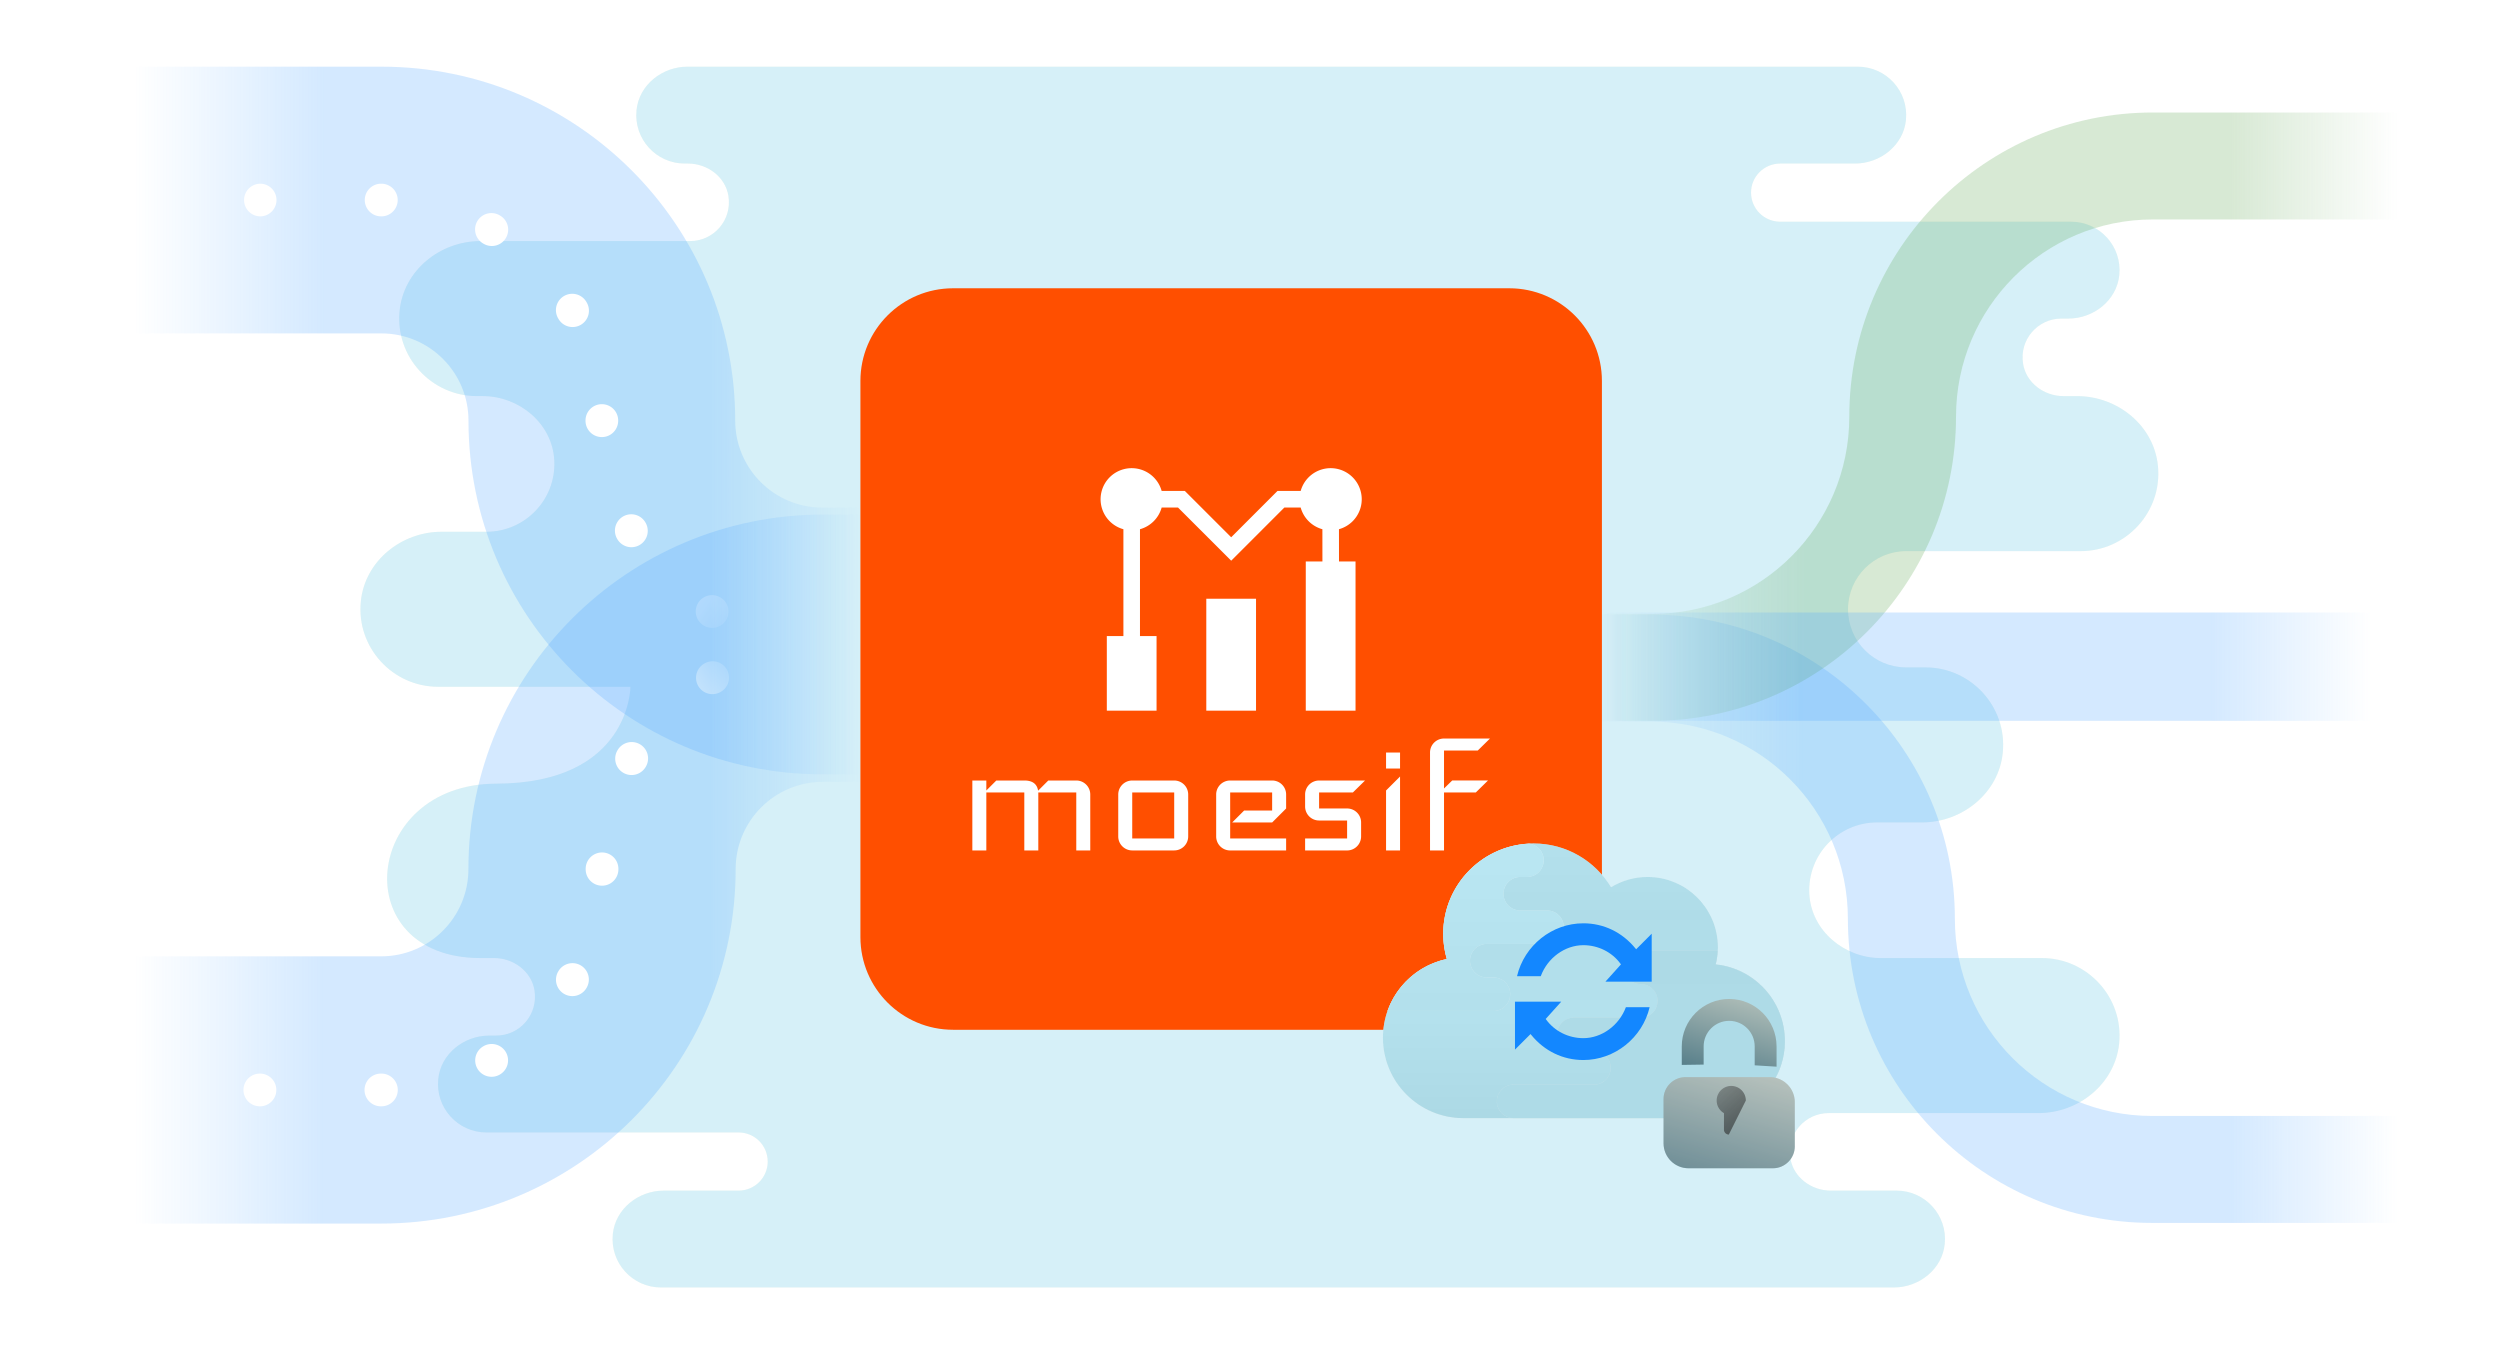 <svg xmlns="http://www.w3.org/2000/svg" width="1200" height="650" fill="none" viewBox="0 0 1200 650">
  <g opacity=".3">
    <path fill="url(#a)" d="M980.145 459.873h-77.288c-17.642 0-33.459-13.199-34.381-30.807-.986-18.77 13.965-34.304 32.537-34.304h21.515c19.419 0 36.847-14.083 38.802-33.393 2.243-22.156-15.305-41.02-37.043-41.02h-9.309c-15.426 0-27.929-12.492-27.929-27.905 0-15.412 12.503-27.904 27.929-27.904h83.786c21.736 0 39.286-18.864 37.046-41.02-1.96-19.301-19.39-33.393-38.806-33.393h-6.554c-9.272 0-17.874-6.334-19.364-15.478-1.889-11.655 7.057-21.728 18.368-21.728h3.324c12.172 0 23.262-8.753 24.482-20.855 1.4-13.924-9.5-25.653-23.151-25.653H854.466c-7.709 0-13.965-6.251-13.965-13.953 0-7.701 6.256-13.952 13.965-13.952h35.907c12.176 0 23.264-8.753 24.484-20.854C916.253 43.729 905.352 32 891.704 32H330.008c-12.176 0-23.264 8.753-24.484 20.854-1.396 13.925 9.505 25.654 23.153 25.654h1.587c9.273 0 17.875 6.334 19.364 15.478 1.89 11.655-7.056 21.728-18.367 21.728H230.615c-19.42 0-36.847 14.083-38.802 33.393-2.244 22.156 15.305 41.02 37.042 41.02h2.812c17.642 0 33.458 13.199 34.38 30.807.987 18.77-13.964 34.304-32.537 34.304h-21.514c-19.42 0-36.847 14.083-38.802 33.393-2.244 22.156 15.305 41.02 37.042 41.02h92.379s0 46.349-64.45 46.508c-64.45.158-72.165 83.714-7.55 83.714h6.563c9.273 0 17.875 6.334 19.364 15.478 1.881 11.655-7.066 21.728-18.377 21.728h-3.323c-12.177 0-23.265 8.753-24.485 20.855-1.396 13.924 9.505 25.653 23.153 25.653h121.024c7.709 0 13.965 6.251 13.965 13.953 0 7.701-6.256 13.952-13.965 13.952h-35.907c-12.176 0-23.264 8.753-24.484 20.854-1.396 13.925 9.505 25.654 23.153 25.654h591.696c12.177 0 23.264-8.753 24.484-20.854 1.396-13.925-9.505-25.654-23.153-25.654h-31.587c-9.273 0-17.875-6.334-19.364-15.478-1.89-11.655 7.056-21.728 18.368-21.728h100.645c19.42 0 36.845-14.083 38.805-33.393 2.24-22.156-15.31-41.02-37.045-41.02Z"/>
    <path fill="#74CEE7" d="M980.145 459.873h-77.288c-17.642 0-33.459-13.199-34.381-30.807-.986-18.77 13.965-34.304 32.537-34.304h21.515c19.419 0 36.847-14.083 38.802-33.393 2.243-22.156-15.305-41.02-37.043-41.02h-9.309c-15.426 0-27.929-12.492-27.929-27.905 0-15.412 12.503-27.904 27.929-27.904h83.786c21.736 0 39.286-18.864 37.046-41.02-1.96-19.301-19.39-33.393-38.806-33.393h-6.554c-9.272 0-17.874-6.334-19.364-15.478-1.889-11.655 7.057-21.728 18.368-21.728h3.324c12.172 0 23.262-8.753 24.482-20.855 1.4-13.924-9.5-25.653-23.151-25.653H854.466c-7.709 0-13.965-6.251-13.965-13.953 0-7.701 6.256-13.952 13.965-13.952h35.907c12.176 0 23.264-8.753 24.484-20.854C916.253 43.729 905.352 32 891.704 32H330.008c-12.176 0-23.264 8.753-24.484 20.854-1.396 13.925 9.505 25.654 23.153 25.654h1.587c9.273 0 17.875 6.334 19.364 15.478 1.89 11.655-7.056 21.728-18.367 21.728H230.615c-19.42 0-36.847 14.083-38.802 33.393-2.244 22.156 15.305 41.02 37.042 41.02h2.812c17.642 0 33.458 13.199 34.38 30.807.987 18.77-13.964 34.304-32.537 34.304h-21.514c-19.42 0-36.847 14.083-38.802 33.393-2.244 22.156 15.305 41.02 37.042 41.02h92.379s0 46.349-64.45 46.508c-64.45.158-72.165 83.714-7.55 83.714h6.563c9.273 0 17.875 6.334 19.364 15.478 1.881 11.655-7.066 21.728-18.377 21.728h-3.323c-12.177 0-23.265 8.753-24.485 20.855-1.396 13.924 9.505 25.653 23.153 25.653h121.024c7.709 0 13.965 6.251 13.965 13.953 0 7.701-6.256 13.952-13.965 13.952h-35.907c-12.176 0-23.264 8.753-24.484 20.854-1.396 13.925 9.505 25.654 23.153 25.654h591.696c12.177 0 23.264-8.753 24.484-20.854 1.396-13.925-9.505-25.654-23.153-25.654h-31.587c-9.273 0-17.875-6.334-19.364-15.478-1.89-11.655 7.056-21.728 18.368-21.728h100.645c19.42 0 36.845-14.083 38.805-33.393 2.24-22.156-15.31-41.02-37.045-41.02Z" style="mix-blend-mode:color"/>
  </g>
  <path fill="url(#b)" fill-rule="evenodd" d="M792.285 346.341H765V295h27.285c80.662 0 146.052 65.366 146.052 146 0 52.278 42.397 94.659 94.693 94.659H1151V587h-117.97c-80.662 0-146.052-65.366-146.052-146 0-52.278-42.397-94.659-94.693-94.659Z" clip-rule="evenodd"/>
  <path fill="url(#c)" fill-rule="evenodd" d="M793.214 294.659H766V346h27.214c80.454 0 145.674-65.366 145.674-146 0-52.278 42.287-94.659 94.452-94.659H1151V54h-117.66c-80.458 0-145.678 65.366-145.678 146 0 52.278-42.287 94.659-94.448 94.659Z" clip-rule="evenodd"/>
  <g filter="url(#d)">
    <path fill="#FF4F00" d="M724.428 120.576H457.49c-24.571 0-44.49 19.919-44.49 44.49v266.938c0 24.571 19.919 44.49 44.49 44.49h266.938c24.571 0 44.49-19.919 44.49-44.49V165.066c0-24.571-19.919-44.49-44.49-44.49Z"/>
    <path fill="#fff" d="M523.328 390.422h-6.718V362.6h-18.225v27.822h-6.718V362.6h-18.228v27.822h-6.715v-33.577h6.715v4.796l4.799-4.796h13.429c3.902 0 6.108 1.631 6.62 4.892l4.894-4.892h13.429a6.724 6.724 0 0 1 6.718 6.725v26.852Zm47.006-6.723a6.723 6.723 0 0 1-6.716 6.714h-20.147a6.717 6.717 0 0 1-6.714-6.714V363.57a6.729 6.729 0 0 1 6.714-6.718h20.147a6.712 6.712 0 0 1 6.716 6.718v20.129Zm-6.716.957V362.6h-20.147v22.065l20.147-.009Zm53.723 5.766h-26.86a6.695 6.695 0 0 1-6.207-4.151 6.674 6.674 0 0 1-.509-2.572V363.57a6.719 6.719 0 0 1 4.143-6.213 6.723 6.723 0 0 1 2.573-.512h20.147a6.727 6.727 0 0 1 6.204 4.151c.338.817.509 1.691.509 2.574v6.714l-6.713 6.715h-19.189l5.755-5.754h13.434V362.6h-20.147v22.065h26.86v5.757Zm37.892-33.577-5.852 5.755h-16.215v7.675h13.447a6.71 6.71 0 0 1 6.716 6.715v6.709a6.743 6.743 0 0 1-4.144 6.209 6.716 6.716 0 0 1-2.572.514h-20.16v-5.757h20.16v-8.62h-13.447a6.7 6.7 0 0 1-4.747-1.966 6.71 6.71 0 0 1-1.966-4.75v-5.759a6.707 6.707 0 0 1 4.143-6.206 6.708 6.708 0 0 1 2.57-.512l22.067-.007Zm16.791-5.75h-6.716v-7.681h6.716v7.681Zm0 39.331h-6.716v-28.785l6.716-6.715v35.5Zm43.168-53.728-5.853 5.755h-16.212v18.227l3.933-3.837h17.173l-5.852 5.757h-15.254v27.822h-6.715v-47.008a6.715 6.715 0 0 1 6.715-6.716h22.065Zm-112.299-67.101H579.02v53.721h23.873v-53.721Z"/>
    <path fill="#fff" d="M642.719 251.692h7.939v71.617h-23.886v-71.617h7.992l-.015-15.458a14.926 14.926 0 0 1-10.422-10.406h-7.841l-25.517 25.514-25.515-25.514h-7.859a14.932 14.932 0 0 1-10.407 10.404v51.269h7.96v35.808h-23.874v-35.808h7.96v-51.269a14.931 14.931 0 0 1-10.433-18.275 14.913 14.913 0 0 1 10.515-10.517 14.928 14.928 0 0 1 18.279 10.428h11.14l22.229 22.227 22.225-22.227h11.138a14.915 14.915 0 0 1 10.577-10.45 14.92 14.92 0 0 1 18.728 14.375 14.93 14.93 0 0 1-4.295 10.535 14.948 14.948 0 0 1-6.634 3.901l.016 15.463Z"/>
  </g>
  <g filter="url(#e)">
    <path fill="url(#f)" d="M823.528 456.917c.663-2.637 1.052-5.386 1.052-8.228 0-18.646-15.115-33.761-33.761-33.761-6.424 0-12.411 1.826-17.523 4.945-7.601-12.581-21.366-21.021-37.137-21.021-23.974 0-43.407 19.433-43.407 43.406 0 4.193.627 8.235 1.736 12.07-17.513 3.653-30.674 19.17-30.674 37.767 0 21.308 17.276 38.584 38.584 38.584h115.751v-.08c.537.022 1.064.08 1.608.08 20.42 0 36.976-16.556 36.976-36.976 0-19.147-14.556-34.896-33.205-36.786Z"/>
    <path fill="#74CEE7" fill-opacity=".5" d="M823.528 456.917c.663-2.637 1.052-5.386 1.052-8.228 0-18.646-15.115-33.761-33.761-33.761-6.424 0-12.411 1.826-17.523 4.945-7.601-12.581-21.366-21.021-37.137-21.021-23.974 0-43.407 19.433-43.407 43.406 0 4.193.627 8.235 1.736 12.07-17.513 3.653-30.674 19.17-30.674 37.767 0 21.308 17.276 38.584 38.584 38.584h115.751v-.08c.537.022 1.064.08 1.608.08 20.42 0 36.976-16.556 36.976-36.976 0-19.147-14.556-34.896-33.205-36.786Z" style="mix-blend-mode:color"/>
    <path fill="url(#g)" d="M856.733 493.703c0-19.147-14.556-34.896-33.205-36.786.534-2.132.83-4.354.946-6.621h-36.87a8.037 8.037 0 0 0-8.039 8.039 8.037 8.037 0 0 0 8.039 8.038 8.037 8.037 0 0 1 8.038 8.038 8.036 8.036 0 0 1-8.038 8.038h-32.153a8.037 8.037 0 0 0-8.039 8.039 8.037 8.037 0 0 0 8.039 8.038h9.646a8.037 8.037 0 0 1 8.038 8.038 8.036 8.036 0 0 1-8.038 8.038h-38.584a8.037 8.037 0 0 0-8.038 8.039 8.037 8.037 0 0 0 8.038 8.038h91.636v-.08c.537.022 1.064.08 1.608.08 20.42 0 36.976-16.556 36.976-36.976Z"/>
    <path fill="#74CEE7" fill-opacity=".5" d="M856.733 493.703c0-19.147-14.556-34.896-33.205-36.786.534-2.132.83-4.354.946-6.621h-36.87a8.037 8.037 0 0 0-8.039 8.039 8.037 8.037 0 0 0 8.039 8.038 8.037 8.037 0 0 1 8.038 8.038 8.036 8.036 0 0 1-8.038 8.038h-32.153a8.037 8.037 0 0 0-8.039 8.039 8.037 8.037 0 0 0 8.039 8.038h9.646a8.037 8.037 0 0 1 8.038 8.038 8.036 8.036 0 0 1-8.038 8.038h-38.584a8.037 8.037 0 0 0-8.038 8.039 8.037 8.037 0 0 0 8.038 8.038h91.636v-.08c.537.022 1.064.08 1.608.08 20.42 0 36.976-16.556 36.976-36.976Z" style="mix-blend-mode:color"/>
    <path fill="url(#h)" d="M666.026 479.234h50.841a8.037 8.037 0 0 0 8.038-8.038 8.037 8.037 0 0 0-8.038-8.038h-3.216a8.037 8.037 0 0 1-8.038-8.039 8.037 8.037 0 0 1 8.038-8.038h28.938a8.036 8.036 0 0 0 8.038-8.038 8.036 8.036 0 0 0-8.038-8.038h-12.861a8.037 8.037 0 0 1-8.038-8.039 8.037 8.037 0 0 1 8.038-8.038h3.215a8.037 8.037 0 0 0 8.039-8.038c0-4.071-3.039-7.402-6.965-7.929-22.97 1.122-41.265 20.047-41.265 43.297 0 4.193.627 8.235 1.736 12.07-13.263 2.766-24.018 12.344-28.462 24.906Z"/>
    <path fill="#74CEE7" fill-opacity=".5" d="M666.026 479.234h50.841a8.037 8.037 0 0 0 8.038-8.038 8.037 8.037 0 0 0-8.038-8.038h-3.216a8.037 8.037 0 0 1-8.038-8.039 8.037 8.037 0 0 1 8.038-8.038h28.938a8.036 8.036 0 0 0 8.038-8.038 8.036 8.036 0 0 0-8.038-8.038h-12.861a8.037 8.037 0 0 1-8.038-8.039 8.037 8.037 0 0 1 8.038-8.038h3.215a8.037 8.037 0 0 0 8.039-8.038c0-4.071-3.039-7.402-6.965-7.929-22.97 1.122-41.265 20.047-41.265 43.297 0 4.193.627 8.235 1.736 12.07-13.263 2.766-24.018 12.344-28.462 24.906Z" style="mix-blend-mode:color"/>
  </g>
  <path fill="url(#i)" d="M769 294h369v52H769z"/>
  <path fill="url(#j)" fill-rule="evenodd" d="M183.06 160.035H64.77V32h118.29c93.801 0 169.842 76.041 169.842 169.842 0 23.09 18.718 41.807 41.808 41.807H413v128.035h-18.29c-93.802 0-169.842-76.041-169.842-169.842 0-23.089-18.718-41.807-41.808-41.807Z" clip-rule="evenodd"/>
  <path fill="url(#k)" fill-rule="evenodd" d="M124.839 88.179a7.84 7.84 0 0 0 0 15.677l.151.001a7.84 7.84 0 0 0 .018-15.678h-.169Zm58.182 0a7.839 7.839 0 1 0 0 15.677l.151.001a7.84 7.84 0 0 0 .017-15.678h-.168Zm56.774 15.151a7.839 7.839 0 0 0-10.707 2.872 7.838 7.838 0 0 0 2.871 10.707l.192.112a7.84 7.84 0 0 0 10.714-2.848 7.838 7.838 0 0 0-2.847-10.714l-.223-.129Zm41.648 41.554a7.839 7.839 0 0 0-13.561 7.867l.111.192a7.84 7.84 0 1 0 13.579-7.836l-.129-.223Zm15.281 56.829a7.84 7.84 0 0 0-15.678.017v.242a7.839 7.839 0 1 0 15.678-.018v-.241Zm13.053 49.028a7.839 7.839 0 0 0-13.579 7.836l.129.223a7.839 7.839 0 0 0 13.561-7.867l-.111-.192Zm35.841 35.923a7.84 7.84 0 0 0-7.867 13.561l.224.129a7.839 7.839 0 0 0 7.836-13.579l-.193-.111Zm48.98 13.164a7.839 7.839 0 1 0-.018 15.678h.169a7.84 7.84 0 0 0 0-15.678h-.151Zm18.363 0a7.839 7.839 0 1 0 0 15.678H413v-15.678h-.039Z" clip-rule="evenodd"/>
  <path fill="url(#l)" fill-rule="evenodd" d="M182.956 459.043H64.446v128.273h118.51c93.976 0 170.158-76.182 170.158-170.158 0-23.132 18.752-41.885 41.885-41.885h18.325V247h-18.325c-93.976 0-170.158 76.182-170.158 170.158 0 23.132-18.753 41.885-41.885 41.885Z" clip-rule="evenodd"/>
  <path fill="url(#m)" fill-rule="evenodd" d="M182.917 531.033a7.854 7.854 0 1 1 0-15.707h.151a7.853 7.853 0 1 1 .018 15.707h-.169Zm56.88-15.18a7.854 7.854 0 0 1-7.851-13.604l.193-.112a7.854 7.854 0 0 1 7.881 13.587l-.223.129Zm41.725-41.631a7.853 7.853 0 1 1-13.586-7.882l.111-.192a7.854 7.854 0 0 1 13.604 7.85l-.129.224Zm15.309-56.935a7.853 7.853 0 1 1-15.707-.017v-.242a7.853 7.853 0 0 1 7.863-7.844 7.852 7.852 0 0 1 7.844 7.862v.241Zm13.077-49.119a7.854 7.854 0 0 1-13.604-7.851l.13-.223a7.852 7.852 0 0 1 10.733-2.852 7.853 7.853 0 0 1 2.853 10.733l-.112.193Zm35.909-35.99a7.854 7.854 0 0 1-7.882-13.586l.224-.129a7.853 7.853 0 0 1 10.727 2.877 7.853 7.853 0 0 1-2.877 10.727l-.192.111Zm49.07-13.188a7.853 7.853 0 1 1-.017-15.707h.169a7.853 7.853 0 0 1 0 15.707h-.152Zm18.397 0a7.853 7.853 0 0 1 0-15.707h.04v15.707h-.04ZM124.627 531.033a7.854 7.854 0 0 1 0-15.707h.152a7.853 7.853 0 1 1 .017 15.707h-.169Z" clip-rule="evenodd"/>
  <path fill="#1387FF" d="M760 508.812c-9.79 0-18.68-4.293-25.036-12.089l-.306-.375-7.47 7.471v-23.007h22.204l-7.454 8.283.207.287c4.053 5.592 10.727 8.93 17.855 8.93 8.833 0 17.19-6.101 20.432-14.874h11.395c-3.479 14.735-16.776 25.374-31.827 25.374Zm10.608-37.624 7.454-8.283-.207-.287c-4.053-5.592-10.727-8.93-17.855-8.93-8.833 0-17.19 6.101-20.432 14.874h-11.395c3.479-14.735 16.776-25.374 31.827-25.374 9.789 0 18.68 4.293 25.036 12.088l.306.376 7.471-7.471v23.007h-22.205Z"/>
  <path fill="url(#n)" d="M852.75 502.25V512l-10.5-.65v-9.1c0-6.755-5.495-12.25-12.25-12.25s-12.25 5.495-12.25 12.25V511l-10.5.157v-8.907c0-12.548 10.202-22.75 22.75-22.75 12.547 0 22.75 10.202 22.75 22.75Z"/>
  <g filter="url(#o)">
    <path fill="url(#p)" d="M861.5 544.25c0 5.775-4.725 10.5-10.5 10.5h-40.5c-6.627 0-12-5.373-12-12V521.5c0-5.775 4.725-10.5 10.5-10.5h40.5c6.627 0 12 5.373 12 12v21.25Z"/>
    <path fill="#CBCBCB" fill-opacity=".2" d="M861.5 544.25c0 5.775-4.725 10.5-10.5 10.5h-40.5c-6.627 0-12-5.373-12-12V521.5c0-5.775 4.725-10.5 10.5-10.5h40.5c6.627 0 12 5.373 12 12v21.25Z" style="mix-blend-mode:darken"/>
  </g>
  <path fill="url(#q)" d="M838 528.25a7 7 0 1 0-14 0 6.99 6.99 0 0 0 3.5 6.056v7.944a2.334 2.334 0 0 0 2.333 2.334"/>
  <defs>
    <linearGradient id="b" x1="1151.33" x2="765" y1="586.872" y2="586.872" gradientUnits="userSpaceOnUse">
      <stop stop-color="#52A7FF" stop-opacity="0"/>
      <stop offset=".208" stop-color="#52A7FF" stop-opacity=".25"/>
      <stop offset=".74" stop-color="#52A7FF" stop-opacity=".25"/>
      <stop offset="1" stop-color="#52A7FF" stop-opacity="0"/>
    </linearGradient>
    <linearGradient id="c" x1="1151" x2="766" y1="54.244" y2="54.244" gradientUnits="userSpaceOnUse">
      <stop stop-color="#60A653" stop-opacity="0"/>
      <stop offset=".208" stop-color="#60A653" stop-opacity=".25"/>
      <stop offset=".74" stop-color="#60A653" stop-opacity=".25"/>
      <stop offset="1" stop-color="#60A653" stop-opacity="0"/>
    </linearGradient>
    <linearGradient id="f" x1="760.274" x2="760.274" y1="398.852" y2="530.679" gradientUnits="userSpaceOnUse">
      <stop stop-color="#F3F3F3"/>
      <stop offset=".259" stop-color="#EBEBEB"/>
      <stop offset=".624" stop-color="#F5F5F5"/>
      <stop offset="1" stop-color="#E4E4E4"/>
    </linearGradient>
    <linearGradient id="g" x1="787.604" x2="787.604" y1="526.502" y2="446.12" gradientUnits="userSpaceOnUse">
      <stop stop-color="#E9E9E9"/>
      <stop offset="1" stop-color="#E7E7E7"/>
    </linearGradient>
    <linearGradient id="h" x1="708.327" x2="708.327" y1="479.234" y2="405.462" gradientUnits="userSpaceOnUse">
      <stop stop-color="#F2F2F2"/>
      <stop offset="1" stop-color="#fff"/>
    </linearGradient>
    <linearGradient id="i" x1="1138.31" x2="769" y1="345.977" y2="345.977" gradientUnits="userSpaceOnUse">
      <stop stop-color="#52A7FF" stop-opacity="0"/>
      <stop offset=".208" stop-color="#52A7FF" stop-opacity=".25"/>
      <stop offset=".74" stop-color="#52A7FF" stop-opacity=".25"/>
      <stop offset="1" stop-color="#52A7FF" stop-opacity="0"/>
    </linearGradient>
    <linearGradient id="j" x1="413" x2="64.769" y1="371.536" y2="371.536" gradientUnits="userSpaceOnUse">
      <stop stop-color="#52A7FF" stop-opacity="0"/>
      <stop offset=".208" stop-color="#52A7FF" stop-opacity=".25"/>
      <stop offset=".74" stop-color="#52A7FF" stop-opacity=".25"/>
      <stop offset="1" stop-color="#52A7FF" stop-opacity="0"/>
    </linearGradient>
    <linearGradient id="k" x1="11.173" x2="339.28" y1="88" y2="327.358" gradientUnits="userSpaceOnUse">
      <stop stop-color="#fff" stop-opacity="0"/>
      <stop offset=".12" stop-color="#fff"/>
      <stop offset=".833" stop-color="#fff"/>
      <stop offset="1" stop-color="#fff" stop-opacity="0"/>
    </linearGradient>
    <linearGradient id="l" x1="413.324" x2="64.445" y1="247.148" y2="247.148" gradientUnits="userSpaceOnUse">
      <stop stop-color="#52A7FF" stop-opacity="0"/>
      <stop offset=".208" stop-color="#52A7FF" stop-opacity=".25"/>
      <stop offset=".74" stop-color="#52A7FF" stop-opacity=".25"/>
      <stop offset="1" stop-color="#52A7FF" stop-opacity="0"/>
    </linearGradient>
    <linearGradient id="m" x1="10.75" x2="339.467" y1="531.212" y2="291.409" gradientUnits="userSpaceOnUse">
      <stop stop-color="#fff" stop-opacity="0"/>
      <stop offset=".12" stop-color="#fff"/>
      <stop offset=".833" stop-color="#fff"/>
      <stop offset="1" stop-color="#fff" stop-opacity="0"/>
    </linearGradient>
    <linearGradient id="n" x1="845" x2="817.657" y1="444.5" y2="538.529" gradientUnits="userSpaceOnUse">
      <stop stop-color="#FAF3DF"/>
      <stop offset="1" stop-color="#255B70"/>
    </linearGradient>
    <linearGradient id="p" x1="850.769" x2="813.463" y1="462.923" y2="592.244" gradientUnits="userSpaceOnUse">
      <stop stop-color="#FAF3DF"/>
      <stop offset="1" stop-color="#255B70"/>
    </linearGradient>
    <linearGradient id="q" x1="803.371" x2="848.409" y1="505.589" y2="550.627" gradientUnits="userSpaceOnUse">
      <stop stop-color="#262626" stop-opacity="0"/>
      <stop offset="1" stop-color="#262626" stop-opacity=".8"/>
    </linearGradient>
    <filter id="d" width="462.693" height="462.693" x="359.612" y="84.984" color-interpolation-filters="sRGB" filterUnits="userSpaceOnUse">
      <feFlood flood-opacity="0" result="BackgroundImageFix"/>
      <feColorMatrix in="SourceAlpha" result="hardAlpha" values="0 0 0 0 0 0 0 0 0 0 0 0 0 0 0 0 0 0 127 0"/>
      <feOffset dy="17.796"/>
      <feGaussianBlur stdDeviation="26.694"/>
      <feComposite in2="hardAlpha" operator="out"/>
      <feColorMatrix values="0 0 0 0 0.357 0 0 0 0 0.404 0 0 0 0 0.431 0 0 0 0.4 0"/>
      <feBlend in2="BackgroundImageFix" result="effect1_dropShadow_90_32918"/>
      <feBlend in="SourceGraphic" in2="effect1_dropShadow_90_32918" result="shape"/>
    </filter>
    <filter id="e" width="229.034" height="167.943" x="645.757" y="386.813" color-interpolation-filters="sRGB" filterUnits="userSpaceOnUse">
      <feFlood flood-opacity="0" result="BackgroundImageFix"/>
      <feColorMatrix in="SourceAlpha" result="hardAlpha" values="0 0 0 0 0 0 0 0 0 0 0 0 0 0 0 0 0 0 127 0"/>
      <feOffset dy="6.019"/>
      <feGaussianBlur stdDeviation="9.029"/>
      <feComposite in2="hardAlpha" operator="out"/>
      <feColorMatrix values="0 0 0 0 0 0 0 0 0 0 0 0 0 0 0 0 0 0 0.5 0"/>
      <feBlend in2="BackgroundImageFix" result="effect1_dropShadow_90_32918"/>
      <feBlend in="SourceGraphic" in2="effect1_dropShadow_90_32918" result="shape"/>
    </filter>
    <filter id="o" width="99.116" height="79.866" x="780.442" y="498.961" color-interpolation-filters="sRGB" filterUnits="userSpaceOnUse">
      <feFlood flood-opacity="0" result="BackgroundImageFix"/>
      <feColorMatrix in="SourceAlpha" result="hardAlpha" values="0 0 0 0 0 0 0 0 0 0 0 0 0 0 0 0 0 0 127 0"/>
      <feOffset dy="6.019"/>
      <feGaussianBlur stdDeviation="9.029"/>
      <feComposite in2="hardAlpha" operator="out"/>
      <feColorMatrix values="0 0 0 0 0 0 0 0 0 0 0 0 0 0 0 0 0 0 0.5 0"/>
      <feBlend in2="BackgroundImageFix" result="effect1_dropShadow_90_32918"/>
      <feBlend in="SourceGraphic" in2="effect1_dropShadow_90_32918" result="shape"/>
    </filter>
    <radialGradient id="a" cx="0" cy="0" r="1" gradientTransform="matrix(295.587 0 0 295.335 618.898 325)" gradientUnits="userSpaceOnUse">
      <stop stop-color="#EED7A2"/>
      <stop offset=".106" stop-color="#F1DCAB"/>
      <stop offset=".437" stop-color="#F8E8C3"/>
      <stop offset=".744" stop-color="#FCEFD2"/>
      <stop offset="1" stop-color="#FEF2D7"/>
    </radialGradient>
  </defs>
</svg>
